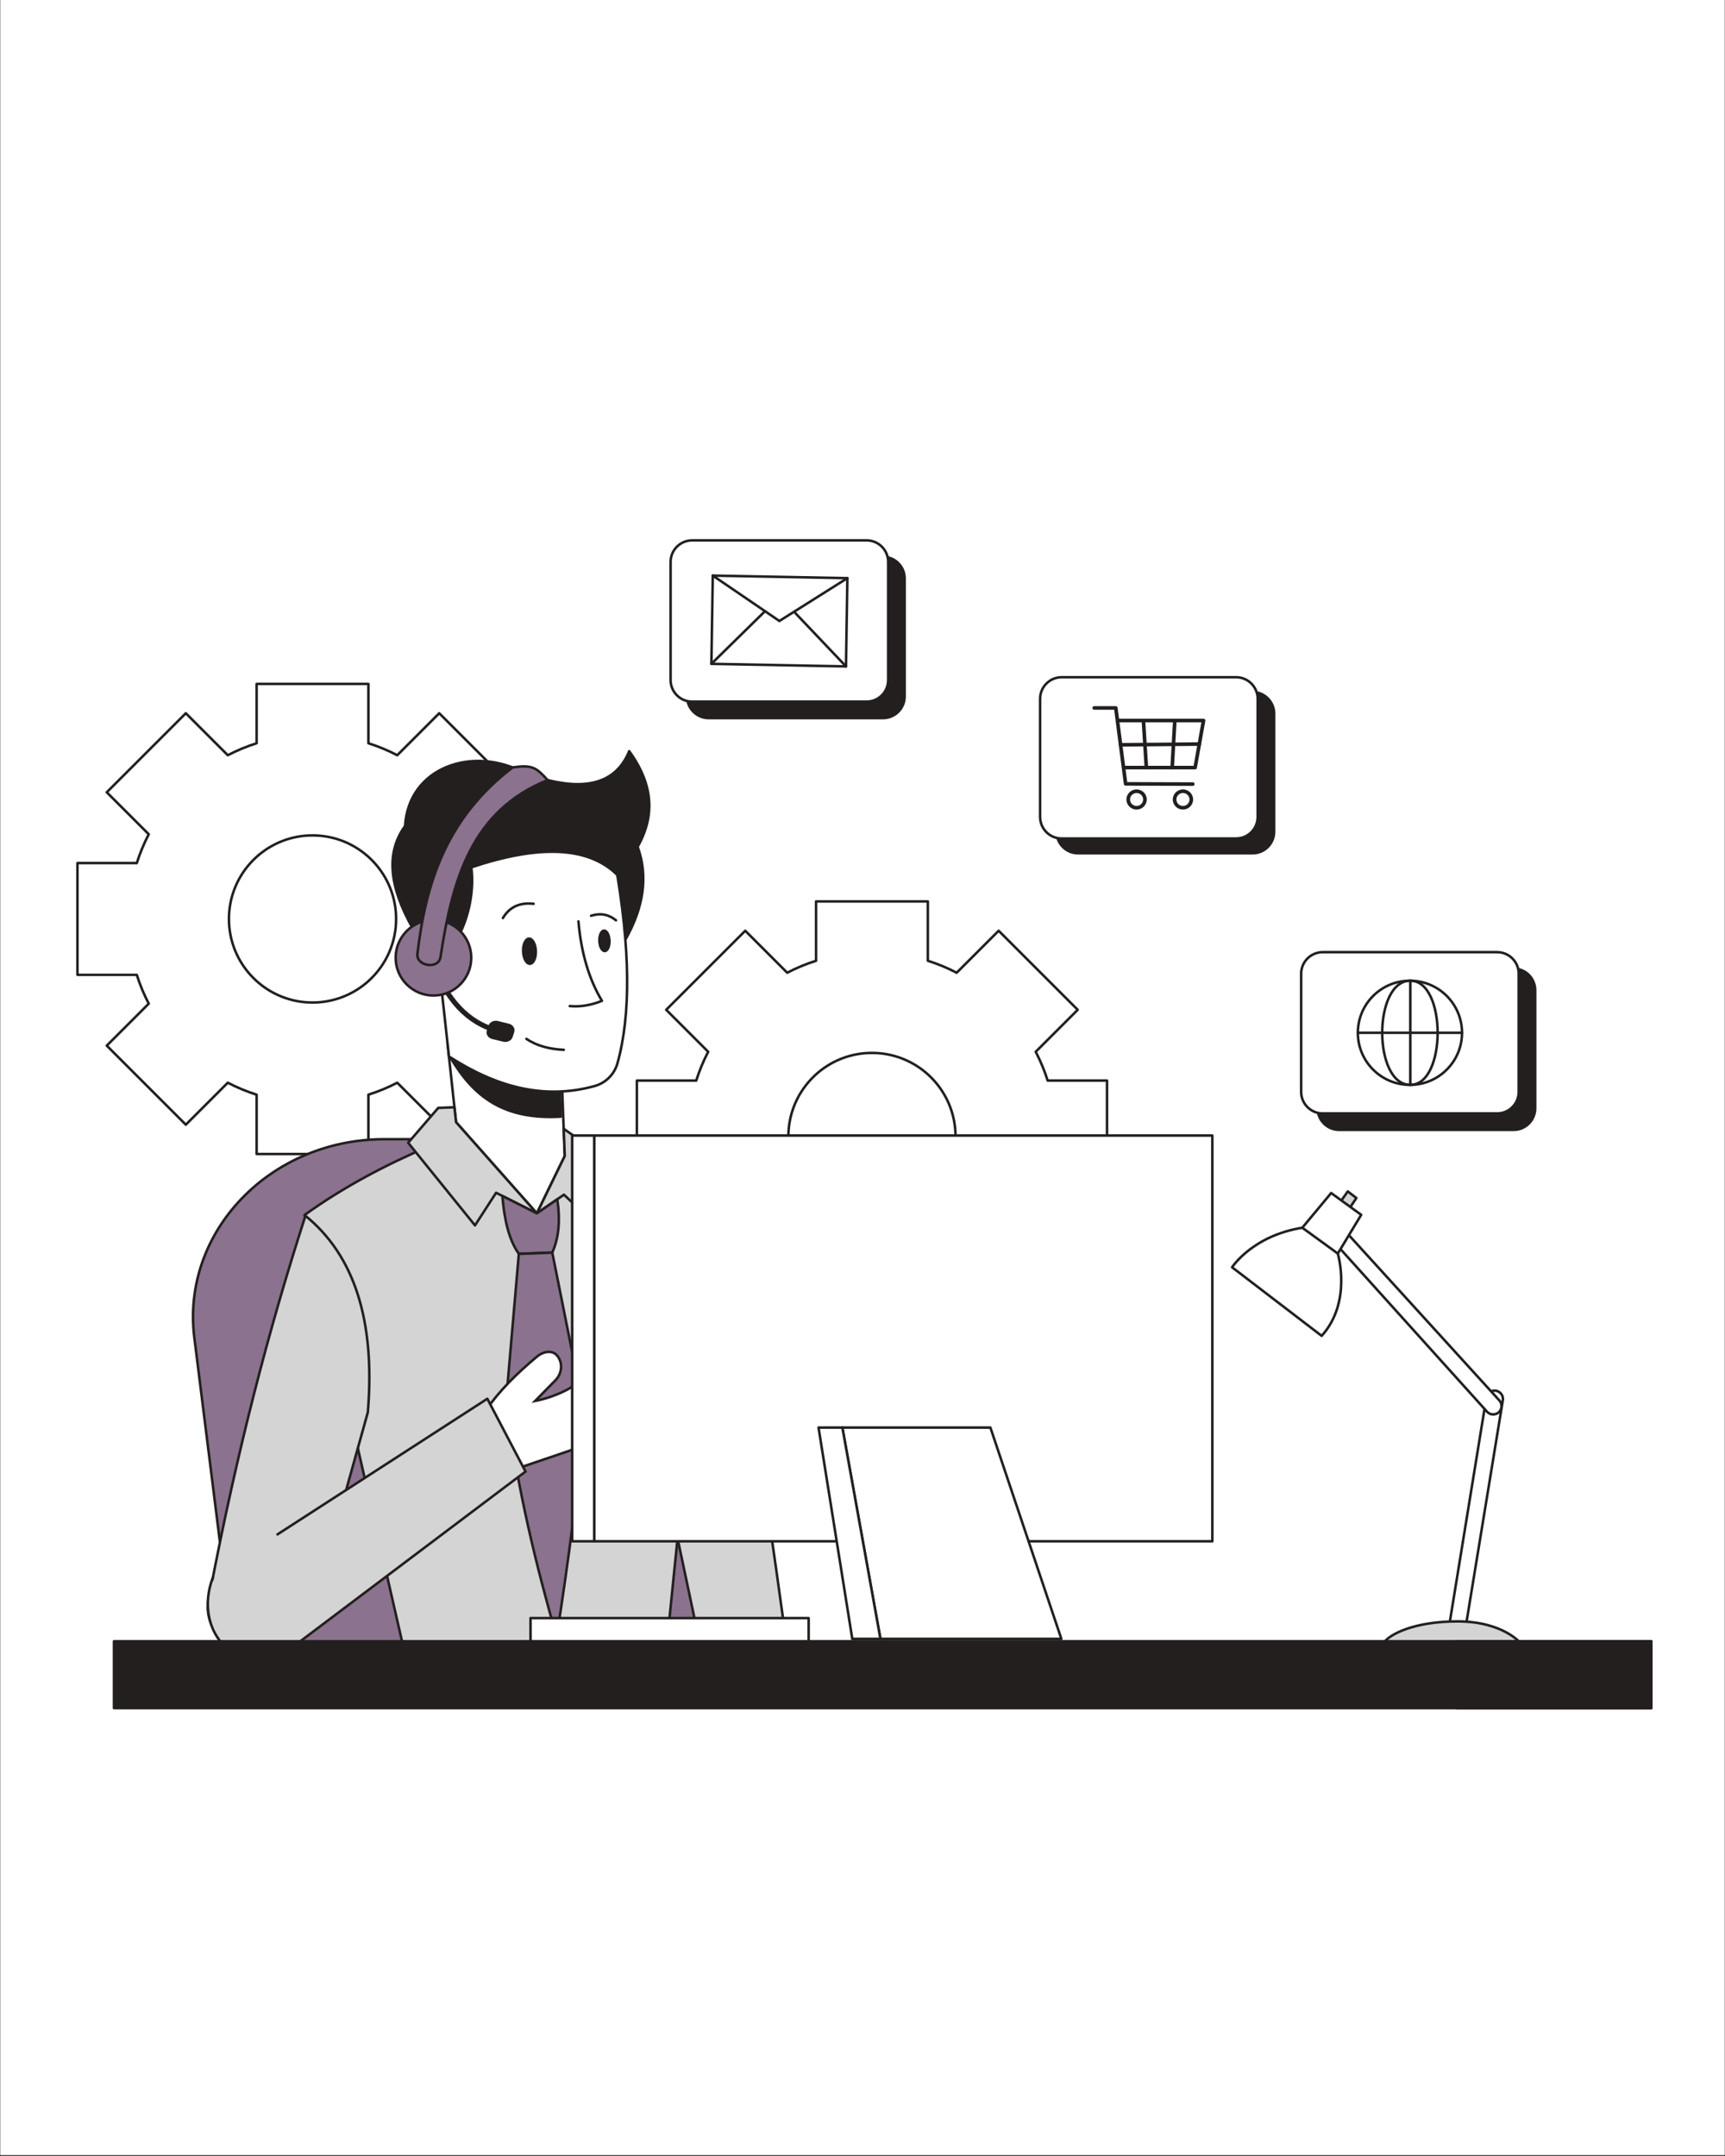 <svg version="1.0" preserveAspectRatio="xMidYMid meet" height="1350" viewBox="0 0 810 1012.5" zoomAndPan="magnify" width="1080" xmlns:xlink="http://www.w3.org/1999/xlink" xmlns="http://www.w3.org/2000/svg"><rect x="0" y="0" width="810" height="1012.5" fill="#333333" stroke="none"/><defs><clipPath id="02aa9b5dbf"><path clip-rule="nonzero" d="M 0.199 0 L 809.801 0 L 809.801 1012 L 0.199 1012 Z M 0.199 0"></path></clipPath></defs><g clip-path="url(#02aa9b5dbf)"><path fill-rule="nonzero" fill-opacity="1" d="M 0.199 0 L 809.801 0 L 809.801 1012 L 0.199 1012 Z M 0.199 0" fill="#ffffff"></path><path fill-rule="nonzero" fill-opacity="1" d="M 0.199 0 L 809.801 0 L 809.801 1012 L 0.199 1012 Z M 0.199 0" fill="#ffffff"></path></g><path stroke-miterlimit="4" stroke-opacity="1" stroke-width="2" stroke="#231f1f" d="M 186.451 44.335 C 186.451 44.335 186.451 -44.337 186.451 -44.337 C 186.451 -44.337 139.387 -44.337 139.387 -44.337 C 136.867 -52.266 133.681 -59.911 129.902 -67.2 C 129.902 -67.2 163.199 -100.497 163.199 -100.497 C 163.199 -100.497 100.503 -163.194 100.503 -163.194 C 100.503 -163.194 67.205 -129.896 67.205 -129.896 C 59.923 -133.689 52.278 -136.875 44.33 -139.395 C 44.33 -139.395 44.33 -186.465 44.33 -186.465 C 44.33 -186.465 -44.33 -186.465 -44.33 -186.465 C -44.33 -186.465 -44.33 -139.395 -44.33 -139.395 C -52.278 -136.875 -59.923 -133.689 -67.205 -129.896 C -67.205 -129.896 -100.503 -163.194 -100.503 -163.194 C -100.503 -163.194 -163.199 -100.497 -163.199 -100.497 C -163.199 -100.497 -129.902 -67.2 -129.902 -67.2 C -133.681 -59.911 -136.867 -52.266 -139.387 -44.337 C -139.387 -44.337 -186.457 -44.337 -186.457 -44.337 C -186.457 -44.337 -186.457 44.335 -186.457 44.335 C -186.457 44.335 -139.387 44.335 -139.387 44.335 C -136.867 52.27 -133.701 59.915 -129.902 67.197 C -129.902 67.197 -163.199 100.495 -163.199 100.495 C -163.199 100.495 -100.503 163.192 -100.503 163.192 C -100.503 163.192 -67.205 129.894 -67.205 129.894 C -59.923 133.693 -52.278 136.873 -44.33 139.393 C -44.33 139.393 -44.33 186.463 -44.33 186.463 C -44.33 186.463 44.33 186.463 44.33 186.463 C 44.33 186.463 44.33 139.393 44.33 139.393 C 52.278 136.873 59.923 133.693 67.205 129.894 C 67.205 129.894 100.503 163.192 100.503 163.192 C 100.503 163.192 163.199 100.495 163.199 100.495 C 163.199 100.495 129.902 67.197 129.902 67.197 C 133.701 59.915 136.867 52.27 139.387 44.335 C 139.387 44.335 186.451 44.335 186.451 44.335 Z M 66.203 3.498 C 65.385 19.177 59.118 33.392 49.283 44.335 C 47.713 46.07 46.064 47.725 44.33 49.289 C 33.38 59.13 19.152 65.377 3.493 66.195 C 2.332 66.248 1.177 66.281 0.003 66.281 C -1.171 66.281 -2.332 66.248 -3.493 66.195 C -19.152 65.377 -33.38 59.13 -44.33 49.289 C -46.064 47.725 -47.713 46.07 -49.283 44.335 C -59.125 33.392 -65.385 19.177 -66.203 3.498 C -66.255 2.344 -66.288 1.183 -66.288 0.009 C -66.288 -1.165 -66.255 -2.326 -66.203 -3.5 C -65.385 -19.173 -59.125 -33.388 -49.283 -44.337 C -47.713 -46.072 -46.064 -47.721 -44.33 -49.291 C -33.38 -59.133 -19.152 -65.379 -3.493 -66.197 C -2.332 -66.243 -1.171 -66.276 0.003 -66.276 C 1.177 -66.276 2.332 -66.243 3.493 -66.197 C 19.152 -65.379 33.38 -59.133 44.33 -49.291 C 46.064 -47.721 47.713 -46.072 49.283 -44.337 C 59.118 -33.388 65.385 -19.173 66.203 -3.5 C 66.255 -2.326 66.288 -1.165 66.288 0.009 C 66.288 1.183 66.255 2.344 66.203 3.498 Z M 66.203 3.498" stroke-linejoin="round" fill-rule="nonzero" fill="#ffffff" fill-opacity="1" transform="matrix(0.592, 0, 0, 0.592, 409.436, 533.714)" stroke-linecap="round"></path><path stroke-miterlimit="4" stroke-opacity="1" stroke-width="2" stroke="#231f1f" d="M 186.456 44.335 C 186.456 44.335 186.456 -44.338 186.456 -44.338 C 186.456 -44.338 139.385 -44.338 139.385 -44.338 C 136.866 -52.266 133.686 -59.911 129.907 -67.2 C 129.907 -67.2 163.204 -100.497 163.204 -100.497 C 163.204 -100.497 100.507 -163.194 100.507 -163.194 C 100.507 -163.194 67.21 -129.897 67.21 -129.897 C 59.921 -133.689 52.276 -136.875 44.328 -139.395 C 44.328 -139.395 44.328 -186.465 44.328 -186.465 C 44.328 -186.465 -44.325 -186.465 -44.325 -186.465 C -44.325 -186.465 -44.325 -139.395 -44.325 -139.395 C -52.28 -136.875 -59.918 -133.689 -67.207 -129.897 C -67.207 -129.897 -100.505 -163.194 -100.505 -163.194 C -100.505 -163.194 -163.201 -100.497 -163.201 -100.497 C -163.201 -100.497 -129.904 -67.2 -129.904 -67.2 C -133.683 -59.911 -136.863 -52.266 -139.382 -44.338 C -139.382 -44.338 -186.453 -44.338 -186.453 -44.338 C -186.453 -44.338 -186.453 44.335 -186.453 44.335 C -186.453 44.335 -139.382 44.335 -139.382 44.335 C -136.863 52.27 -133.697 59.915 -129.904 67.197 C -129.904 67.197 -163.201 100.495 -163.201 100.495 C -163.201 100.495 -100.505 163.191 -100.505 163.191 C -100.505 163.191 -67.207 129.894 -67.207 129.894 C -59.918 133.693 -52.28 136.873 -44.325 139.392 C -44.325 139.392 -44.325 186.463 -44.325 186.463 C -44.325 186.463 44.328 186.463 44.328 186.463 C 44.328 186.463 44.328 139.392 44.328 139.392 C 52.276 136.873 59.921 133.693 67.21 129.894 C 67.21 129.894 100.507 163.191 100.507 163.191 C 100.507 163.191 163.204 100.495 163.204 100.495 C 163.204 100.495 129.907 67.197 129.907 67.197 C 133.699 59.915 136.866 52.27 139.385 44.335 C 139.385 44.335 186.456 44.335 186.456 44.335 Z M 66.207 3.498 C 65.389 19.177 59.123 33.392 49.281 44.335 C 47.718 46.076 46.063 47.725 44.328 49.289 C 33.385 59.13 19.15 65.377 3.491 66.195 C 2.33 66.247 1.176 66.28 0.001 66.28 C -1.173 66.28 -2.334 66.247 -3.488 66.195 C -19.147 65.377 -33.382 59.13 -44.325 49.289 C -46.066 47.725 -47.715 46.076 -49.279 44.335 C -59.12 33.392 -65.387 19.177 -66.204 3.498 C -66.251 2.337 -66.29 1.183 -66.29 0.009 C -66.29 -1.166 -66.251 -2.327 -66.204 -3.501 C -65.387 -19.18 -59.12 -33.388 -49.279 -44.338 C -47.715 -46.072 -46.066 -47.721 -44.325 -49.291 C -33.382 -59.133 -19.147 -65.379 -3.488 -66.197 C -2.334 -66.243 -1.173 -66.276 0.001 -66.276 C 1.176 -66.276 2.33 -66.243 3.491 -66.197 C 19.15 -65.379 33.385 -59.133 44.328 -49.291 C 46.063 -47.721 47.718 -46.072 49.281 -44.338 C 59.123 -33.388 65.389 -19.18 66.207 -3.501 C 66.253 -2.327 66.286 -1.166 66.286 0.009 C 66.286 1.183 66.253 2.337 66.207 3.498 Z M 66.207 3.498" stroke-linejoin="round" fill-rule="nonzero" fill="#ffffff" fill-opacity="1" transform="matrix(0.592, 0, 0, 0.592, 146.749, 431.565)" stroke-linecap="round"></path><path stroke-miterlimit="10" stroke-opacity="1" stroke-width="2" stroke="#231f1f" d="M 69.174 63.96 C 69.174 63.96 -69.174 63.96 -69.174 63.96 C -78.62 63.96 -86.285 56.302 -86.285 46.856 C -86.285 46.856 -86.285 -46.855 -86.285 -46.855 C -86.285 -56.301 -78.62 -63.959 -69.174 -63.959 C -69.174 -63.959 69.174 -63.959 69.174 -63.959 C 78.626 -63.959 86.285 -56.301 86.285 -46.855 C 86.285 -46.855 86.285 46.856 86.285 46.856 C 86.285 56.302 78.626 63.96 69.174 63.96 Z M 69.174 63.96" stroke-linejoin="miter" fill-rule="nonzero" fill="#231f1f" fill-opacity="1" transform="matrix(0.592, 0, 0, 0.592, 373.699, 299.361)" stroke-linecap="butt"></path><path stroke-miterlimit="10" stroke-opacity="1" stroke-width="2" stroke="#231f1f" d="M 69.175 63.961 C 69.175 63.961 -69.173 63.961 -69.173 63.961 C -78.626 63.961 -86.284 56.303 -86.284 46.857 C -86.284 46.857 -86.284 -46.855 -86.284 -46.855 C -86.284 -56.3 -78.626 -63.965 -69.173 -63.965 C -69.173 -63.965 69.175 -63.965 69.175 -63.965 C 78.627 -63.965 86.285 -56.3 86.285 -46.855 C 86.285 -46.855 86.285 46.857 86.285 46.857 C 86.285 56.303 78.627 63.961 69.175 63.961 Z M 69.175 63.961" stroke-linejoin="miter" fill-rule="nonzero" fill="#ffffff" fill-opacity="1" transform="matrix(0.592, 0, 0, 0.592, 365.972, 291.634)" stroke-linecap="butt"></path><path stroke-miterlimit="4" stroke-opacity="1" stroke-width="2" stroke="#231f1f" d="M 52.828 36.02 C 52.828 36.02 -53.924 33.988 -53.924 33.988 C -53.924 33.988 -52.829 -36.017 -52.829 -36.017 C -52.829 -36.017 53.923 -33.986 53.923 -33.986 C 53.923 -33.986 52.828 36.02 52.828 36.02 Z M 52.828 36.02" stroke-linejoin="round" fill="none" transform="matrix(0.592, 0, 0, 0.592, 365.973, 291.634)" stroke-linecap="round"></path><path stroke-miterlimit="4" stroke-opacity="1" stroke-width="2" stroke="#231f1f" d="M -53.375 -18.008 C -53.375 -18.008 -0.546 18.007 -0.546 18.007 C -0.546 18.007 53.371 -15.977 53.371 -15.977" stroke-linejoin="round" fill="none" transform="matrix(0.592, 0, 0, 0.592, 366.296, 280.969)" stroke-linecap="round"></path><path stroke-miterlimit="4" stroke-opacity="1" stroke-width="2" stroke="#231f1f" d="M -21.259 20.884 C -21.259 20.884 21.26 -20.883 21.26 -20.883" stroke-linejoin="round" fill="none" transform="matrix(0.592, 0, 0, 0.592, 346.629, 299.394)" stroke-linecap="round"></path><path stroke-miterlimit="4" stroke-opacity="1" stroke-width="2" stroke="#231f1f" d="M 20.593 21.68 C 20.593 21.68 -20.593 -21.677 -20.593 -21.677" stroke-linejoin="round" fill="none" transform="matrix(0.592, 0, 0, 0.592, 385.062, 300.126)" stroke-linecap="round"></path><path stroke-miterlimit="10" stroke-opacity="1" stroke-width="2" stroke="#231f1f" d="M 69.174 63.96 C 69.174 63.96 -69.175 63.96 -69.175 63.96 C -78.62 63.96 -86.285 56.302 -86.285 46.856 C -86.285 46.856 -86.285 -46.855 -86.285 -46.855 C -86.285 -56.301 -78.62 -63.959 -69.175 -63.959 C -69.175 -63.959 69.174 -63.959 69.174 -63.959 C 78.626 -63.959 86.284 -56.301 86.284 -46.855 C 86.284 -46.855 86.284 46.856 86.284 46.856 C 86.284 56.302 78.626 63.96 69.174 63.96 Z M 69.174 63.96" stroke-linejoin="miter" fill-rule="nonzero" fill="#231f1f" fill-opacity="1" transform="matrix(0.592, 0, 0, 0.592, 547.203, 362.861)" stroke-linecap="butt"></path><path stroke-miterlimit="10" stroke-opacity="1" stroke-width="2" stroke="#231f1f" d="M 69.174 63.962 C 69.174 63.962 -69.174 63.962 -69.174 63.962 C -78.626 63.962 -86.284 56.304 -86.284 46.858 C -86.284 46.858 -86.284 -46.854 -86.284 -46.854 C -86.284 -56.306 -78.626 -63.964 -69.174 -63.964 C -69.174 -63.964 69.174 -63.964 69.174 -63.964 C 78.627 -63.964 86.285 -56.306 86.285 -46.854 C 86.285 -46.854 86.285 46.858 86.285 46.858 C 86.285 56.304 78.627 63.962 69.174 63.962 Z M 69.174 63.962" stroke-linejoin="miter" fill-rule="nonzero" fill="#ffffff" fill-opacity="1" transform="matrix(0.592, 0, 0, 0.592, 539.476, 355.907)" stroke-linecap="butt"></path><path fill-rule="nonzero" fill-opacity="1" d="M 561.188 361.332 C 561.188 361.332 528.078 361.332 528.078 361.332 C 527.605 361.332 527.227 360.953 527.227 360.488 C 527.227 360.02 527.605 359.641 528.078 359.641 C 528.078 359.641 560.473 359.641 560.473 359.641 C 560.473 359.641 564.125 339.203 564.125 339.203 C 564.125 339.203 524.957 339.203 524.957 339.203 C 524.484 339.203 524.105 338.824 524.105 338.359 C 524.105 337.891 524.484 337.512 524.957 337.512 C 524.957 337.512 565.141 337.512 565.141 337.512 C 565.395 337.512 565.633 337.625 565.797 337.816 C 565.957 338.008 566.027 338.258 565.98 338.508 C 565.98 338.508 562.027 360.637 562.027 360.637 C 561.957 361.039 561.602 361.332 561.188 361.332 Z M 561.188 361.332" fill="#231f1f"></path><path fill-rule="nonzero" fill-opacity="1" d="M 560.09 369.074 C 560.09 369.074 528.555 368.969 528.555 368.969 C 528.125 368.965 527.766 368.648 527.711 368.23 C 527.711 368.23 523.188 333.312 523.188 333.312 C 523.188 333.312 513.812 333.312 513.812 333.312 C 513.34 333.312 512.957 332.934 512.957 332.469 C 512.957 332 513.34 331.621 513.812 331.621 C 513.812 331.621 523.938 331.621 523.938 331.621 C 524.367 331.621 524.73 331.938 524.785 332.359 C 524.785 332.359 529.309 367.281 529.309 367.281 C 529.309 367.281 560.094 367.383 560.094 367.383 C 560.566 367.387 560.945 367.766 560.945 368.23 C 560.941 368.699 560.559 369.074 560.09 369.074 Z M 560.09 369.074" fill="#231f1f"></path><path fill-rule="nonzero" fill-opacity="1" d="M 533.703 380.191 C 531.066 380.191 528.922 378.066 528.922 375.457 C 528.922 372.848 531.066 370.723 533.703 370.723 C 536.336 370.723 538.48 372.848 538.48 375.457 C 538.48 378.066 536.336 380.191 533.703 380.191 Z M 533.703 372.414 C 532.008 372.414 530.629 373.777 530.629 375.457 C 530.629 377.137 532.008 378.5 533.703 378.5 C 535.398 378.5 536.773 377.137 536.773 375.457 C 536.773 373.777 535.398 372.414 533.703 372.414 Z M 533.703 372.414" fill="#231f1f"></path><path fill-rule="nonzero" fill-opacity="1" d="M 555.469 380.191 C 552.832 380.191 550.688 378.066 550.688 375.457 C 550.688 372.848 552.832 370.723 555.469 370.723 C 558.102 370.723 560.246 372.848 560.246 375.457 C 560.246 378.066 558.102 380.191 555.469 380.191 Z M 555.469 372.414 C 553.773 372.414 552.395 373.777 552.395 375.457 C 552.395 377.137 553.773 378.5 555.469 378.5 C 557.16 378.5 558.539 377.137 558.539 375.457 C 558.539 373.777 557.16 372.414 555.469 372.414 Z M 555.469 372.414" fill="#231f1f"></path><path fill-rule="nonzero" fill-opacity="1" d="M 538.301 361.332 C 537.852 361.332 537.477 360.988 537.449 360.539 C 537.449 360.539 536.102 339.125 536.102 339.125 C 536.074 338.66 536.43 338.258 536.902 338.227 C 537.41 338.211 537.777 338.555 537.805 339.02 C 537.805 339.02 539.152 360.434 539.152 360.434 C 539.184 360.902 538.824 361.301 538.355 361.332 C 538.336 361.332 538.316 361.332 538.301 361.332 Z M 538.301 361.332" fill="#231f1f"></path><path fill-rule="nonzero" fill-opacity="1" d="M 550.406 361.332 C 550.391 361.332 550.375 361.332 550.359 361.332 C 549.887 361.305 549.527 360.906 549.555 360.441 C 549.555 360.441 550.762 339.023 550.762 339.023 C 550.789 338.562 551.152 338.211 551.664 338.227 C 552.133 338.254 552.492 338.652 552.465 339.117 C 552.465 339.117 551.258 360.535 551.258 360.535 C 551.234 360.984 550.855 361.332 550.406 361.332 Z M 550.406 361.332" fill="#231f1f"></path><path fill-rule="nonzero" fill-opacity="1" d="M 526.184 350.625 C 525.715 350.625 525.336 350.254 525.328 349.789 C 525.324 349.32 525.703 348.941 526.176 348.934 C 526.176 348.934 563.156 348.578 563.156 348.578 C 563.699 348.566 564.012 348.949 564.016 349.414 C 564.023 349.883 563.645 350.262 563.172 350.27 C 563.172 350.27 526.191 350.625 526.191 350.625 C 526.191 350.625 526.184 350.625 526.184 350.625 Z M 526.184 350.625" fill="#231f1f"></path><path stroke-miterlimit="10" stroke-opacity="1" stroke-width="2" stroke="#231f1f" d="M 69.174 63.963 C 69.174 63.963 -69.175 63.963 -69.175 63.963 C -78.62 63.963 -86.285 56.305 -86.285 46.859 C -86.285 46.859 -86.285 -46.853 -86.285 -46.853 C -86.285 -56.305 -78.62 -63.964 -69.175 -63.964 C -69.175 -63.964 69.174 -63.964 69.174 -63.964 C 78.626 -63.964 86.284 -56.305 86.284 -46.853 C 86.284 -46.853 86.284 46.859 86.284 46.859 C 86.284 56.305 78.626 63.963 69.174 63.963 Z M 69.174 63.963" stroke-linejoin="miter" fill-rule="nonzero" fill="#231f1f" fill-opacity="1" transform="matrix(0.592, 0, 0, 0.592, 669.782, 492.75)" stroke-linecap="butt"></path><path stroke-miterlimit="10" stroke-opacity="1" stroke-width="2" stroke="#231f1f" d="M 69.174 63.963 C 69.174 63.963 -69.174 63.963 -69.174 63.963 C -78.626 63.963 -86.284 56.305 -86.284 46.853 C -86.284 46.853 -86.284 -46.859 -86.284 -46.859 C -86.284 -56.305 -78.626 -63.963 -69.174 -63.963 C -69.174 -63.963 69.174 -63.963 69.174 -63.963 C 78.627 -63.963 86.285 -56.305 86.285 -46.859 C 86.285 -46.859 86.285 46.853 86.285 46.853 C 86.285 56.305 78.627 63.963 69.174 63.963 Z M 69.174 63.963" stroke-linejoin="miter" fill-rule="nonzero" fill="#ffffff" fill-opacity="1" transform="matrix(0.592, 0, 0, 0.592, 662.055, 485.023)" stroke-linecap="butt"></path><path stroke-miterlimit="4" stroke-opacity="1" stroke-width="2" stroke="#231f1f" d="M 41.312 0 C 41.312 22.816 22.816 41.312 0 41.312 C -22.816 41.312 -41.312 22.816 -41.312 0 C -41.312 -22.816 -22.816 -41.312 0 -41.312 C 22.816 -41.312 41.312 -22.816 41.312 0 Z M 41.312 0" stroke-linejoin="round" fill="none" transform="matrix(0.592, 0, 0, 0.592, 662.055, 485.023)" stroke-linecap="round"></path><path stroke-miterlimit="4" stroke-opacity="1" stroke-width="2" stroke="#231f1f" d="M 0.443 -41.312 C 29.314 -41.312 29.314 41.312 0.443 41.312 C -29.313 41.306 -29.313 -41.312 0.443 -41.312 Z M 0.443 -41.312" stroke-linejoin="round" fill="none" transform="matrix(0.592, 0, 0, 0.592, 661.984, 485.023)" stroke-linecap="round"></path><path stroke-miterlimit="4" stroke-opacity="1" stroke-width="2" stroke="#231f1f" d="M 91.605 27.65 C 91.605 27.65 91.605 110.274 91.605 110.274" stroke-linejoin="round" fill="none" transform="matrix(0.592, 0, 0, 0.592, 607.997, 444.184)" stroke-linecap="round"></path><path stroke-miterlimit="4" stroke-opacity="1" stroke-width="2" stroke="#231f1f" d="M 49.977 68.962 C 49.977 68.962 132.594 68.962 132.594 68.962" stroke-linejoin="round" fill="none" transform="matrix(0.592, 0, 0, 0.592, 607.997, 444.184)" stroke-linecap="round"></path><path stroke-miterlimit="4" stroke-opacity="1" stroke-width="2" stroke="#231f1f" d="M 214.792 -41.012 C 214.792 -41.012 208.011 176.695 208.011 176.695 C 208.011 176.695 206.362 220.724 206.362 220.724 C 206.362 220.724 206.343 221.536 206.343 221.536 C 206.343 221.536 206.158 220.724 206.158 220.724 C 206.158 220.724 -158.776 196.767 -158.776 196.767 C -158.776 196.767 -175.398 176.695 -175.398 176.695 C -175.398 176.695 -205.543 -64.145 -205.543 -64.145 C -216.031 -147.962 -145.537 -221.536 -54.747 -221.536 C -54.747 -221.536 26.089 -221.536 26.089 -221.536 C 89.61 -221.536 145.631 -192.427 179.819 -147.936 C 202.899 -117.904 216.032 -80.853 214.792 -41.012 Z M 214.792 -41.012" stroke-linejoin="round" fill-rule="nonzero" fill="#8b728e" fill-opacity="1" transform="matrix(0.592, 0, 0, 0.592, 212.929, 666.139)" stroke-linecap="round"></path><path stroke-miterlimit="4" stroke-opacity="1" stroke-width="2" stroke="#231f1f" d="M 61.201 193.925 C 61.201 193.925 -3.528 193.925 -3.528 193.925 C -3.528 193.925 -3.547 194.736 -3.547 194.736 C -3.547 194.736 -3.732 193.925 -3.732 193.925 C -3.732 193.925 -14.939 149.895 -14.939 149.895 C -14.939 149.895 -59.279 -59.758 -59.279 -59.758 C -61.198 -101.558 -49.978 -147.744 -30.071 -174.736 C -23.27 -183.957 -15.46 -190.936 -6.813 -194.736 C 13.187 -134.763 33.549 1.323 53.971 149.895 C 56.379 167.428 58.793 176.135 61.201 193.925 Z M 61.201 193.925" stroke-linejoin="round" fill-rule="nonzero" fill="#d4d4d4" fill-opacity="1" transform="matrix(0.592, 0, 0, 0.592, 337.226, 682.01)" stroke-linecap="round"></path><path stroke-miterlimit="4" stroke-opacity="1" stroke-width="2" stroke="#231f1f" d="M 161.214 -162.027 C 130.344 -179.394 100.212 -194.388 71.532 -204.684 C 71.532 -204.684 -61.473 -210.357 -61.473 -210.357 C -96.129 -195.634 -129.664 -178.069 -161.214 -155.424 C -161.214 -155.424 -79.494 201.95 -79.494 201.95 C 9.924 210.354 81.189 208.375 125.588 191.021 C 125.588 191.021 161.214 -162.027 161.214 -162.027 Z M 161.214 -162.027" stroke-linejoin="round" fill-rule="nonzero" fill="#d4d4d4" fill-opacity="1" transform="matrix(0.592, 0, 0, 0.592, 238.432, 662.612)" stroke-linecap="round"></path><path stroke-miterlimit="10" stroke-opacity="1" stroke-width="2" stroke="#231f1f" d="M -46.434 -66.868 C -46.434 -66.868 -39.785 -5.464 -39.785 -5.464 C -39.785 -5.464 24.304 66.869 24.304 66.869 C 24.304 66.869 46.434 21.395 46.434 21.395 C 46.434 21.395 44.132 -38.003 44.132 -38.003 C 44.132 -38.003 -46.434 -66.868 -46.434 -66.868 Z M -46.434 -66.868" stroke-linejoin="miter" fill-rule="nonzero" fill="#ffffff" fill-opacity="1" transform="matrix(0.592, 0, 0, 0.592, 237.697, 530.22)" stroke-linecap="butt"></path><path stroke-miterlimit="4" stroke-opacity="1" stroke-width="2" stroke="#231f1f" d="M 51.033 37.296 C 51.033 37.296 18.705 20.971 18.705 20.971 C 18.705 20.971 1.977 46.854 1.977 46.854 C 1.977 46.854 -51.03 -18.698 -51.03 -18.698 C -51.03 -18.698 -27.165 -46.356 -27.165 -46.356 C -27.165 -46.356 -14.336 -46.858 -14.336 -46.858 C -14.336 -46.858 -13.056 -35.037 -13.056 -35.037 C -13.056 -35.037 51.033 37.296 51.033 37.296 Z M 51.033 37.296" stroke-linejoin="round" fill-rule="nonzero" fill="#d4d4d4" fill-opacity="1" transform="matrix(0.592, 0, 0, 0.592, 221.868, 547.733)" stroke-linecap="round"></path><path stroke-miterlimit="4" stroke-opacity="1" stroke-width="2" stroke="#231f1f" d="M -24.233 29.106 C -24.233 29.106 -2.776 14.305 -2.776 14.305 C -2.776 14.305 22.527 37.965 22.527 37.965 C 22.527 37.965 24.235 -18.887 24.235 -18.887 C 24.235 -18.887 -2.941 -37.963 -2.941 -37.963 C -2.941 -37.963 -2.11 -16.368 -2.11 -16.368 C -2.11 -16.368 -24.233 29.106 -24.233 29.106 Z M -24.233 29.106" stroke-linejoin="round" fill-rule="nonzero" fill="#d4d4d4" fill-opacity="1" transform="matrix(0.592, 0, 0, 0.592, 266.441, 552.583)" stroke-linecap="round"></path><path stroke-miterlimit="4" stroke-opacity="1" stroke-width="2" stroke="#231f1f" d="M 20.527 -20.323 C 23.034 -3.72 21.754 10.389 16.563 21.932 C 16.563 21.932 -9.987 22.961 -9.987 22.961 C -18.1 11.484 -21.536 -4.756 -23.034 -22.955 C -23.034 -22.955 4.321 -9.142 4.321 -9.142 C 4.321 -9.142 20.527 -20.323 20.527 -20.323 Z M 20.527 -20.323" stroke-linejoin="round" fill-rule="nonzero" fill="#8b728e" fill-opacity="1" transform="matrix(0.592, 0, 0, 0.592, 249.531, 575.234)" stroke-linecap="round"></path><path stroke-miterlimit="4" stroke-opacity="1" stroke-width="2" stroke="#231f1f" d="M 5.905 -152.466 C 5.905 -152.466 30.766 -28.141 30.766 -28.141 C 27.409 28.296 19.051 89.713 9.355 152.469 C -6.621 96.237 -21.495 37.438 -30.763 -34.328 C -30.763 -34.328 -20.645 -151.443 -20.645 -151.443 C -20.645 -151.443 5.905 -152.466 5.905 -152.466 Z M 5.905 -152.466" stroke-linejoin="round" fill-rule="nonzero" fill="#8b728e" fill-opacity="1" transform="matrix(0.592, 0, 0, 0.592, 255.843, 678.513)" stroke-linecap="round"></path><path stroke-miterlimit="4" stroke-opacity="1" stroke-width="2" stroke="#231f1f" d="M 66.805 -29.481 C 66.805 -29.481 20.394 136.954 20.394 136.954 C 5.823 185.43 -72.922 161.756 -58.351 113.281 C -37.118 1.805 -11.472 -96.504 17.327 -185.427 C 55.717 -154.201 72.926 -102.896 66.805 -29.481 Z M 66.805 -29.481" stroke-linejoin="round" fill-rule="nonzero" fill="#d4d4d4" fill-opacity="1" transform="matrix(0.592, 0, 0, 0.592, 133.165, 680.732)" stroke-linecap="round"></path><path stroke-miterlimit="4" stroke-opacity="1" stroke-width="2" stroke="#231f1f" d="M 42.96 1.012 C 42.96 1.012 43.778 22.061 43.778 22.061 C -1.9 24.712 -25.449 6.091 -43.773 -24.713 C -14.024 -5.307 12.796 2.661 42.96 1.012 Z M 42.96 1.012" stroke-linejoin="round" fill-rule="nonzero" fill="#231f1f" fill-opacity="1" transform="matrix(0.592, 0, 0, 0.592, 237.457, 511.338)" stroke-linecap="round"></path><path stroke-miterlimit="10" stroke-opacity="1" stroke-width="2" stroke="#231f1f" d="M -57.684 2.699 C -46.761 -13.402 -32.335 -27.656 -16.267 -41.053 C -14.09 -42.874 -11.491 -44.219 -8.681 -44.642 C -4.117 -45.321 -0.918 -43.507 1.167 -39.615 C 4.221 -33.916 2.809 -26.832 -1.716 -22.215 C -1.716 -22.215 -17.758 -5.856 -17.758 -5.856 C -9.031 -7.538 -0.924 -10.473 6.741 -14.325 C 16.622 -19.292 24.082 -28.072 27.888 -38.461 C 27.921 -38.566 27.96 -38.672 28 -38.778 C 31.569 -48.513 44.992 -49.45 49.86 -40.295 C 50.427 -39.226 50.955 -38.118 51.443 -36.964 C 57.683 -22.208 54.642 -5.157 44.609 7.33 C 36.338 17.613 25.269 26.571 9.92 33.49 C 9.92 33.49 -37.065 49.446 -37.065 49.446 C -37.065 49.446 -57.684 2.699 -57.684 2.699 Z M -57.684 2.699" stroke-linejoin="miter" fill-rule="nonzero" fill="#ffffff" fill-opacity="1" transform="matrix(0.592, 0, 0, 0.592, 261.805, 661.378)" stroke-linecap="butt"></path><path fill-rule="nonzero" fill-opacity="1" d="M 135.375 775.035 C 112.367 793.113 82.277 754.824 105.285 736.746 C 105.285 736.746 228.848 656.863 228.848 656.863 C 228.848 656.863 246.785 691.055 246.785 691.055 C 246.785 691.055 135.375 775.035 135.375 775.035 Z M 135.375 775.035" fill="#d4d4d4"></path><path stroke-miterlimit="10" stroke-opacity="1" stroke-width="2" stroke="#231f1f" d="M 63.775 -99.771 C 63.775 -99.771 94.065 -42.035 94.065 -42.035 C 94.065 -42.035 -94.065 99.777 -94.065 99.777" stroke-linejoin="miter" fill="none" transform="matrix(0.592, 0, 0, 0.592, 191.08, 715.947)" stroke-linecap="butt"></path><path stroke-miterlimit="4" stroke-opacity="1" stroke-width="2" stroke="#231f1f" d="M -21.439 -41.374 C -38.325 3.078 0.685 41.375 38.329 16.62" stroke-linejoin="round" fill="none" transform="matrix(0.592, 0, 0, 0.592, 112.676, 765.193)" stroke-linecap="round"></path><path stroke-miterlimit="4" stroke-opacity="1" stroke-width="2" stroke="#231f1f" d="M -83.224 53.808 C -83.224 53.808 83.224 -53.802 83.224 -53.802" stroke-linejoin="round" fill="none" transform="matrix(0.592, 0, 0, 0.592, 179.562, 688.725)" stroke-linecap="round"></path><path stroke-miterlimit="4" stroke-opacity="1" stroke-width="2" stroke="#231f1f" d="M 7.63 -36.471 C 16.159 -12.93 12.214 11.443 -1.723 36.469 C -1.723 36.469 -16.156 -31.841 -16.156 -31.841 C -16.156 -31.841 7.63 -36.471 7.63 -36.471 Z M 7.63 -36.471" stroke-linejoin="round" fill-rule="nonzero" fill="#231f1f" fill-opacity="1" transform="matrix(0.592, 0, 0, 0.592, 294.9, 419.301)" stroke-linecap="round"></path><path stroke-miterlimit="10" stroke-opacity="1" stroke-width="2" stroke="#231f1f" d="M -73.724 -12.248 C -73.724 -12.248 -71.323 32.507 -71.323 32.507 C -71.323 32.507 -65.42 86.134 -65.42 86.134 C -28.903 109.735 9.196 120.915 50.145 109.59 C 58.918 107.162 65.765 100.296 68.219 91.536 C 79.017 52.915 78.364 0.007 66.576 -66.792 C 32.712 -120.914 -37.36 -114.825 -79.015 -67.472 C -79.015 -67.472 -73.724 -12.248 -73.724 -12.248 Z M -73.724 -12.248" stroke-linejoin="miter" fill-rule="nonzero" fill="#ffffff" fill-opacity="1" transform="matrix(0.592, 0, 0, 0.592, 249.55, 445.148)" stroke-linecap="butt"></path><path stroke-miterlimit="10" stroke-opacity="1" stroke-width="2" stroke="#231f1f" d="M 15.226 -16.209 C 5.965 -30.272 -17.821 -19.883 -9.536 3.982 C -0.922 23.863 8.372 28.691 17.818 30.267 C 17.818 30.267 15.226 -16.209 15.226 -16.209 Z M 15.226 -16.209" stroke-linejoin="miter" fill-rule="nonzero" fill="#ffffff" fill-opacity="1" transform="matrix(0.592, 0, 0, 0.592, 196.874, 447.494)" stroke-linecap="butt"></path><path stroke-miterlimit="4" stroke-opacity="1" stroke-width="2" stroke="#231f1f" d="M 20.536 -43.086 C 39.144 -16.708 27.047 37.19 4.534 52.044 C 4.534 52.044 2.971 32.256 2.971 32.256 C -3.104 26.405 -9.536 23.001 -17.372 29.123 C -35.815 -3.265 -39.139 -30.731 -23.579 -52.043 C -23.579 -52.043 20.536 -43.086 20.536 -43.086 Z M 20.536 -43.086" stroke-linejoin="round" fill-rule="nonzero" fill="#231f1f" fill-opacity="1" transform="matrix(0.592, 0, 0, 0.592, 204.131, 418.793)" stroke-linecap="round"></path><path stroke-miterlimit="4" stroke-opacity="1" stroke-width="2" stroke="#231f1f" d="M 74.939 -46.746 C 102.88 -8.039 90.4 22.883 65.493 51.412 C 42.624 28.774 3.647 27.369 -49.973 45.291 C -49.973 45.291 -102.874 12.706 -102.874 12.706 C -100.104 -34.121 -49.175 -51.409 -8.622 -29.767 C 34.907 -13.607 63.369 -18.422 74.939 -46.746 Z M 74.939 -46.746" stroke-linejoin="round" fill-rule="nonzero" fill="#231f1f" fill-opacity="1" transform="matrix(0.592, 0, 0, 0.592, 251.094, 380.448)" stroke-linecap="round"></path><path stroke-miterlimit="10" stroke-opacity="1" stroke-width="4" stroke="#231f1f" d="M -25.25 -24.91 C -15.012 -1.15 -0.547 18.031 25.251 24.911" stroke-linejoin="miter" fill="none" transform="matrix(0.592, 0, 0, 0.592, 219.027, 469.443)" stroke-linecap="butt"></path><path stroke-miterlimit="10" stroke-opacity="1" stroke-width="2" stroke="#231f1f" d="M 2.327 7.237 C 2.327 7.237 -6.394 5.1 -6.394 5.1 C -9.105 4.427 -10.681 1.987 -9.909 -0.355 C -9.909 -0.355 -8.643 -4.2 -8.643 -4.2 C -7.871 -6.549 -5.041 -7.907 -2.33 -7.241 C -2.33 -7.241 6.39 -5.097 6.39 -5.097 C 9.107 -4.431 10.684 -1.991 9.906 0.358 C 9.906 0.358 8.639 4.203 8.639 4.203 C 7.867 6.545 5.044 7.904 2.327 7.237 Z M 2.327 7.237" stroke-linejoin="miter" fill-rule="nonzero" fill="#231f1f" fill-opacity="1" transform="matrix(0.592, 0, 0, 0.592, 235.032, 484.347)" stroke-linecap="butt"></path><path stroke-miterlimit="10" stroke-opacity="1" stroke-width="2" stroke="#231f1f" d="M 29.984 0.003 C 29.984 16.559 16.56 29.982 -0.003 29.982 C -16.559 29.982 -29.982 16.559 -29.982 0.003 C -29.982 -16.56 -16.559 -29.984 -0.003 -29.984 C 16.56 -29.984 29.984 -16.56 29.984 0.003 Z M 29.984 0.003" stroke-linejoin="miter" fill-rule="nonzero" fill="#8b728e" fill-opacity="1" transform="matrix(0.592, 0, 0, 0.592, 203.533, 449.772)" stroke-linecap="butt"></path><path stroke-miterlimit="10" stroke-opacity="1" stroke-width="2" stroke="#231f1f" d="M -50.674 68.075 C -44.084 13.498 -28.55 -38.433 24.76 -79.171 C 40.525 -81.566 43.599 -78.947 52.557 -69.165 C -7.251 -44.99 -22.917 8.386 -32.468 71.472 C -34.355 81.571 -52.553 78.174 -50.674 68.075 Z M -50.674 68.075" stroke-linejoin="miter" fill-rule="nonzero" fill="#8b728e" fill-opacity="1" transform="matrix(0.592, 0, 0, 0.592, 226.044, 407.287)" stroke-linecap="butt"></path><path stroke-miterlimit="4" stroke-opacity="1" stroke-width="2" stroke="#231f1f" d="M -5.895 -33.965 C -3.725 -8.985 2.508 12.024 12.765 29.081 C 3.649 32.755 -4.814 33.963 -12.762 33.224" stroke-linejoin="round" fill="none" transform="matrix(0.592, 0, 0, 0.592, 275.101, 452.801)" stroke-linecap="round"></path><path stroke-miterlimit="4" stroke-opacity="1" stroke-width="2" stroke="#231f1f" d="M 12.176 -5.042 C 1.161 -6.268 -6.952 -2.495 -12.177 6.264" stroke-linejoin="round" fill="none" transform="matrix(0.592, 0, 0, 0.592, 243.352, 427.427)" stroke-linecap="round"></path><path stroke-miterlimit="4" stroke-opacity="1" stroke-width="2" stroke="#231f1f" d="M 9.874 3.113 C 4.729 -0.989 -1.392 -3.113 -9.875 -0.481" stroke-linejoin="round" fill="none" transform="matrix(0.592, 0, 0, 0.592, 283.403, 430.355)" stroke-linecap="round"></path><path stroke-miterlimit="4" stroke-opacity="1" stroke-width="2" stroke="#231f1f" d="M -5.025 0.195 C -4.813 5.703 -2.393 10.083 0.384 9.977 C 3.161 9.865 5.239 5.314 5.028 -0.194 C 4.81 -5.702 2.39 -10.082 -0.387 -9.976 C -3.158 -9.871 -5.236 -5.313 -5.025 0.195 Z M -5.025 0.195" stroke-linejoin="round" fill-rule="nonzero" fill="#231f1f" fill-opacity="1" transform="matrix(0.592, 0, 0, 0.592, 248.624, 446.705)" stroke-linecap="round"></path><path stroke-miterlimit="4" stroke-opacity="1" stroke-width="2" stroke="#231f1f" d="M -3.977 0.154 C -3.805 4.633 -1.879 8.188 0.311 8.109 C 2.507 8.023 4.15 4.323 3.978 -0.156 C 3.8 -4.628 1.881 -8.19 -0.316 -8.105 C -2.506 -8.019 -4.148 -4.325 -3.977 0.154 Z M -3.977 0.154" stroke-linejoin="round" fill-rule="nonzero" fill="#231f1f" fill-opacity="1" transform="matrix(0.592, 0, 0, 0.592, 283.816, 441.827)" stroke-linecap="round"></path><path stroke-miterlimit="4" stroke-opacity="1" stroke-width="2" stroke="#231f1f" d="M 14.82 4.344 C 3.897 3.796 -6.222 1.435 -14.823 -4.344" stroke-linejoin="round" fill="none" transform="matrix(0.592, 0, 0, 0.592, 255.97, 490.451)" stroke-linecap="round"></path><path stroke-miterlimit="4" stroke-opacity="1" stroke-width="2" stroke="#231f1f" d="M 7.715 -86.53 C 8.164 -89.558 10.624 -91.88 13.672 -92.157 C 17.952 -92.539 21.455 -88.812 20.809 -84.565 C 20.809 -84.565 -8.208 92.543 -8.208 92.543 C -8.208 92.543 -21.46 92.543 -21.46 92.543 C -21.46 92.543 7.715 -86.53 7.715 -86.53 Z M 7.715 -86.53" stroke-linejoin="round" fill-rule="nonzero" fill="#ffffff" fill-opacity="1" transform="matrix(0.592, 0, 0, 0.592, 693.365, 707.645)" stroke-linecap="round"></path><path stroke-miterlimit="4" stroke-opacity="1" stroke-width="2" stroke="#231f1f" d="M 61.995 59.665 C 61.995 59.665 -57.621 -71.744 -57.621 -71.744 C -57.621 -71.744 -58.491 -70.3 -58.491 -70.3 C -58.491 -70.3 -64.296 -60.702 -64.296 -60.702 C -64.296 -60.702 52.179 68.55 52.179 68.55 C 55.055 71.742 60.161 71.393 62.575 67.837 C 64.297 65.304 64.053 61.927 61.995 59.665 Z M 61.995 59.665" stroke-linejoin="round" fill-rule="nonzero" fill="#ffffff" fill-opacity="1" transform="matrix(0.592, 0, 0, 0.592, 667.349, 622.358)" stroke-linecap="round"></path><path stroke-miterlimit="4" stroke-opacity="1" stroke-width="2" stroke="#231f1f" d="M -54.455 8.662 C -54.455 8.662 54.454 8.662 54.454 8.662 C 54.454 8.662 40.549 -8.666 4.297 -8.666 C -29.482 -8.666 -49.594 1.267 -54.455 8.662 Z M -54.455 8.662" stroke-linejoin="round" fill-rule="nonzero" fill="#d4d4d4" fill-opacity="1" transform="matrix(0.592, 0, 0, 0.592, 681.811, 766.57)" stroke-linecap="round"></path><path stroke-miterlimit="4" stroke-opacity="1" stroke-width="2" stroke="#231f1f" d="M 0.823 6.773 C 0.823 6.773 6.357 -1.525 6.357 -1.525 C 6.357 -1.525 -0.477 -6.775 -0.477 -6.775 C -0.477 -6.775 -6.354 1.582 -6.354 1.582 C -6.354 1.582 0.823 6.773 0.823 6.773 Z M 0.823 6.773" stroke-linejoin="round" fill-rule="nonzero" fill="#d4d4d4" fill-opacity="1" transform="matrix(0.592, 0, 0, 0.592, 633.146, 563.52)" stroke-linecap="round"></path><path stroke-miterlimit="4" stroke-opacity="1" stroke-width="2" stroke="#231f1f" d="M 51.207 -39.367 C 51.207 -39.367 27.368 -56.649 27.368 -56.649 C 27.368 -56.649 4.479 -29.123 4.479 -29.123 C -35.203 -22.725 -51.206 2.242 -51.206 2.242 C -51.206 2.242 19.842 56.647 19.842 56.647 C 44.169 29.761 32.645 -8.642 32.645 -8.642 C 32.645 -8.642 51.207 -39.367 51.207 -39.367 Z M 51.207 -39.367" stroke-linejoin="round" fill-rule="nonzero" fill="#ffffff" fill-opacity="1" transform="matrix(0.592, 0, 0, 0.592, 608.859, 593.813)" stroke-linecap="round"></path><path stroke-miterlimit="4" stroke-opacity="1" stroke-width="2" stroke="#231f1f" d="M -14.083 -10.239 C -14.083 -10.239 14.083 10.242 14.083 10.242" stroke-linejoin="round" fill="none" transform="matrix(0.592, 0, 0, 0.592, 619.851, 582.63)" stroke-linecap="round"></path><path stroke-miterlimit="4" stroke-opacity="1" stroke-width="2" stroke="#231f1f" d="M 110.307 11.028 C 110.307 11.028 -110.303 11.028 -110.303 11.028 C -110.303 11.028 -110.303 -11.029 -110.303 -11.029 C -110.303 -11.029 110.307 -11.029 110.307 -11.029 C 110.307 -11.029 110.307 11.028 110.307 11.028 Z M 110.307 11.028" stroke-linejoin="round" fill-rule="nonzero" fill="#ffffff" fill-opacity="1" transform="matrix(0.592, 0, 0, 0.592, 314.415, 766.422)" stroke-linecap="round"></path><path stroke-miterlimit="4" stroke-opacity="1" stroke-width="2" stroke="#231f1f" d="M -245.099 160.931 C -245.099 160.931 245.096 160.931 245.096 160.931 C 245.096 160.931 245.096 -160.93 245.096 -160.93 C 245.096 -160.93 -245.099 -160.93 -245.099 -160.93 C -245.099 -160.93 -245.099 160.931 -245.099 160.931 Z M -245.099 160.931" stroke-linejoin="round" fill-rule="nonzero" fill="#ffffff" fill-opacity="1" transform="matrix(0.592, 0, 0, 0.592, 424.175, 628.545)" stroke-linecap="round"></path><path stroke-miterlimit="4" stroke-opacity="1" stroke-width="2" stroke="#231f1f" d="M 8.749 -160.931 C 8.749 -160.931 -8.751 -160.931 -8.751 -160.931 C -8.751 -160.931 -8.751 160.929 -8.751 160.929 C -8.751 160.929 8.749 160.929 8.749 160.929 C 8.749 160.929 8.749 -160.931 8.749 -160.931 Z M 8.749 -160.931" stroke-linejoin="round" fill-rule="nonzero" fill="#ffffff" fill-opacity="1" transform="matrix(0.592, 0, 0, 0.592, 273.846, 628.545)" stroke-linecap="round"></path><path stroke-miterlimit="4" stroke-opacity="1" stroke-width="2" stroke="#231f1f" d="M -86.846 -83.821 C -86.846 -83.821 30.553 -83.821 30.553 -83.821 C 30.553 -83.821 86.851 83.821 86.851 83.821 C 86.851 83.821 -56.642 83.821 -56.642 83.821 C -56.642 83.821 -86.846 -83.821 -86.846 -83.821 Z M -86.846 -83.821" stroke-linejoin="round" fill-rule="nonzero" fill="#ffffff" fill-opacity="1" transform="matrix(0.592, 0, 0, 0.592, 446.961, 720.025)" stroke-linecap="round"></path><path stroke-miterlimit="4" stroke-opacity="1" stroke-width="2" stroke="#231f1f" d="M -5.661 -83.821 C -5.661 -83.821 -24.546 -83.821 -24.546 -83.821 C -24.546 -83.821 2.228 83.821 2.228 83.821 C 2.228 83.821 24.543 83.821 24.543 83.821 C 24.543 83.821 -5.661 -83.821 -5.661 -83.821 Z M -5.661 -83.821" stroke-linejoin="round" fill-rule="nonzero" fill="#ffffff" fill-opacity="1" transform="matrix(0.592, 0, 0, 0.592, 398.884, 720.025)" stroke-linecap="round"></path><path stroke-miterlimit="4" stroke-opacity="1" stroke-width="2" stroke="#231f1f" d="M -609.616 26.514 C -609.616 26.514 609.616 26.514 609.616 26.514 C 609.616 26.514 609.616 -26.512 609.616 -26.512 C 609.616 -26.512 -609.616 -26.512 -609.616 -26.512 C -609.616 -26.512 -609.616 26.514 -609.616 26.514 Z M -609.616 26.514" stroke-linejoin="round" fill-rule="nonzero" fill="#231f1f" fill-opacity="1" transform="matrix(0.592, 0, 0, 0.592, 414.416, 786.482)" stroke-linecap="round"></path><path stroke-miterlimit="4" stroke-opacity="1" stroke-width="2" stroke="#231f1f" d="M 77.293 26.517 C 77.293 26.517 -77.295 26.517 -77.295 26.517 C -77.295 26.517 -77.295 -26.516 -77.295 -26.516 C -77.295 -26.516 77.293 -26.516 77.293 -26.516 C 77.293 -26.516 77.293 26.517 77.293 26.517 Z M 77.293 26.517" stroke-linejoin="round" fill-rule="nonzero" fill="#231f1f" fill-opacity="1" transform="matrix(0.592, 0, 0, 0.592, 729.657, 786.48)" stroke-linecap="round"></path></svg>